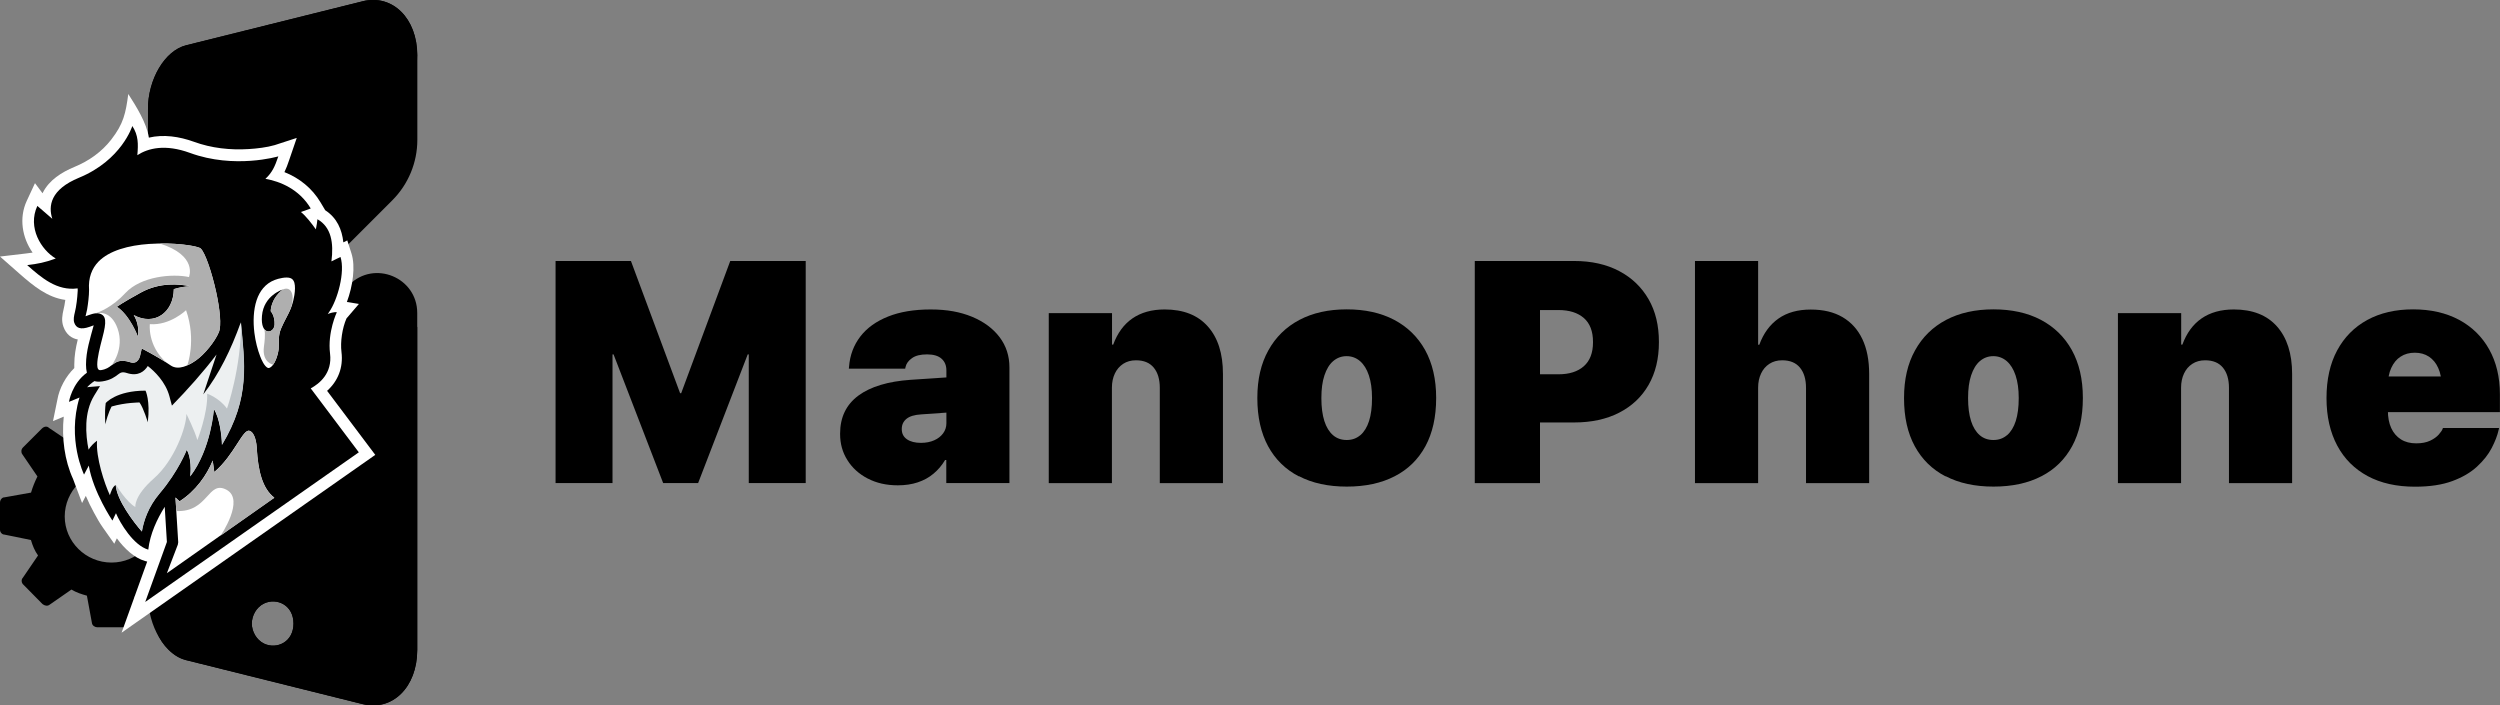 <svg xmlns="http://www.w3.org/2000/svg" xmlns:xlink="http://www.w3.org/1999/xlink" id="Layer_2" data-name="Layer 2" viewBox="0 0 253.75 71.6"><rect x="0" y="0" width="253.75" height="71.6" fill="#808080" stroke="none"/><defs><style>      .cls-1, .cls-2, .cls-3, .cls-4, .cls-5, .cls-6, .cls-7, .cls-8 {        stroke-width: 0px;      }      .cls-1, .cls-5, .cls-8 {        fill-rule: evenodd;      }      .cls-1, .cls-7 {        fill: #fff;      }      .cls-2, .cls-5 {        fill: #000;      }      .cls-9 {        clip-path: url(#clippath-2);      }      .cls-3 {        fill: #bdc3c7;      }      .cls-4 {        fill: none;      }      .cls-10 {        clip-path: url(#clippath-1);      }      .cls-11 {        clip-path: url(#clippath);      }      .cls-12 {        clip-path: url(#clippath-3);      }      .cls-6 {        fill: #edf0f1;      }      .cls-8 {        fill: #afafaf;      }    </style><clipPath id="clippath"><rect class="cls-4" width="253.75" height="71.6"></rect></clipPath><clipPath id="clippath-1"><rect class="cls-4" y="0" width="253.75" height="71.6"></rect></clipPath><clipPath id="clippath-2"><rect class="cls-4" x="15.03" y="0" width="27.33" height="34.88"></rect></clipPath><clipPath id="clippath-3"><rect class="cls-4" x="15.58" y="33.16" width="26.78" height="38.44"></rect></clipPath></defs><g id="Layer_1-2" data-name="Layer 1"><g class="cls-11"><g class="cls-10"><path class="cls-2" d="M35.44,28.91l-17.34,17.34c-1.97,1.97-3.08,4.64-3.08,7.43v6.81c0,3.06,1.71,5.97,3.88,6.51l17.9,4.46c3.01.75,5.55-1.7,5.55-5.51V31.77c0-3.61-4.36-5.41-6.91-2.86M26.81,65.33c-.79-.38-1.25-1.24-1.25-2.04s.46-1.67,1.25-2.04c1.26-.6,2.98.14,2.98,2.04s-1.72,2.64-2.98,2.04"></path><path class="cls-2" d="M36.8.14l-17.9,4.46c-2.17.54-3.88,3.45-3.88,6.51v23.77c0,3.78,4.57,5.68,7.25,3l17.55-17.55c1.62-1.62,2.54-3.83,2.54-6.13V5.64c0-3.81-2.54-6.26-5.55-5.51"></path><g class="cls-9"><path class="cls-2" d="M42.35,5.64c0-3.8-2.54-6.26-5.56-5.51l-17.9,4.46c-2.17.54-3.88,3.45-3.88,6.51v23.77l23.82-21.38c2.23-2,3.51-4.86,3.51-7.86"></path></g><g class="cls-12"><path class="cls-2" d="M18.9,67.01l17.9,4.46c3.01.75,5.55-1.7,5.55-5.51v-32.79l-25.16,25.15c-2.11,2.11-2.19,5.59-.05,7.67.52.51,1.12.87,1.75,1.02M26.81,61.25c1.26-.6,2.98.14,2.98,2.04s-1.72,2.64-2.98,2.04c-.79-.38-1.25-1.24-1.25-2.04s.46-1.67,1.25-2.04"></path></g><path class="cls-5" d="M13.23,52.42c0-1.09-.89-1.98-1.91-1.98-1.09,0,1.23-.16,1.23.94,0,1.03-2.33,2.96-1.23,2.96,1.03,0,1.91-.89,1.91-1.92M22.13,50.47h0l-2.7-.48c-.17-.58-.38-1.1-.72-1.64l1.61-2.33c.14-.17.14-.48-.07-.68l-1.91-1.91c-.2-.21-.51-.21-.72-.07l-2.29,1.61c-.51-.34-1.09-.51-1.64-.72l-.48-2.7c-.07-.24-.34-.44-.58-.44h-2.74c-.24,0-.51.2-.55.44l-.51,2.77c-.51.14-1.13.38-1.57.65l-2.29-1.54c-.2-.21-.51-.14-.72.07l-1.92,1.92c-.2.2-.2.51-.07.68l1.54,2.26c-.27.55-.48,1.06-.65,1.64l-2.7.48C.21,50.47,0,50.74,0,51.01v2.77c0,.24.21.48.44.48l2.7.55c.17.58.38,1.09.72,1.57l-1.54,2.26c-.2.2-.14.55.07.72l1.92,1.95c.21.17.51.24.72.07l2.22-1.54c.51.31,1.06.48,1.57.62l.51,2.77c.03.27.31.44.55.44h2.74c.24,0,.51-.17.58-.44l.48-2.7c.55-.2,1.13-.38,1.64-.62l2.26,1.51c.17.14.48.14.68-.03l1.92-1.95c.2-.21.27-.51.07-.72l-1.54-2.32c.34-.48.55-.99.72-1.57l2.7-.55c.24,0,.44-.24.44-.48v-2.77c0-.27-.21-.55-.44-.55M11.32,57.1h0c-2.63,0-4.75-2.12-4.75-4.68s2.12-4.75,4.75-4.75,4.69,2.12,4.69,4.75-2.12,4.68-4.69,4.68"></path><path class="cls-1" d="M7.91,34.46c-.65-.11-1.2-.52-1.48-1.32-.21-.61-.11-1.16.03-1.77.03-.12.06-.25.08-.37.03-.18.06-.37.09-.56-1.8-.24-3.24-1.42-4.64-2.65L0,26.04l2.63-.31c.24-.03.46-.06.68-.09-1.06-1.51-1.4-3.5-.6-5.24l.84-1.81.77,1.03s.02-.05.03-.07c.64-1.28,1.93-2.08,3.21-2.61,1.46-.6,2.76-1.52,3.73-2.77,1.25-1.61,1.47-2.67,1.73-4.63.82,1.28,1.87,2.95,2.09,4.43,1.49-.35,3.07-.12,4.57.42,1.77.65,3.7.86,5.58.74.82-.05,1.83-.17,2.62-.4l2.24-.73-.77,2.25c-.15.45-.3.85-.48,1.22,1.51.6,2.81,1.63,3.67,3.08l.47.79c1.2.78,1.7,1.96,1.84,3.26l.4-.2.42,1.31c.43,1.33.14,3.33-.46,4.94l1.22.2-1.26,1.47c-.43.97-.64,2.39-.51,3.41.2,1.6-.37,2.96-1.46,3.94l4.89,6.5-25.75,18.05,2.6-7.22-.23-.06c-1.07-.31-2.07-1.24-2.85-2.3l-.26.55-1.17-1.66c-.32-.45-.63-1.01-.89-1.49-.3-.55-.58-1.12-.83-1.71l-.38.73-.91-2.43c-.87-1.89-1.17-4.19-.95-6.34l-1.09.45.44-2.16c.2-1.17.85-2.37,1.72-3.22,0-.12,0-.24,0-.36,0-.88.15-1.71.35-2.53"></path><path class="cls-2" d="M16.72,51.44c-.77,1.23-1.49,2.74-1.67,4.35-1.51-.43-2.87-2.72-3.28-3.7l-.36.75s-1.93-2.85-2.4-5.58l-.48.91s-1.75-3.57-.46-7.82l-1.07.44s.28-1.84,1.82-2.96c-.06-.24-.09-.51-.09-.82,0-1.39.43-2.68.78-3.99,0,0-.36.13-.41.15-.94.33-1.37.12-1.56-.41-.11-.33-.03-.69.07-1.11.03-.13.06-.28.09-.43.14-.78.18-1.56.19-1.74,0-.07,0-.14-.01-.21-2.09.29-3.69-1.09-5.12-2.36,1.09-.13,1.81-.27,2.9-.67-1.47-.87-2.89-3.13-1.87-5.34,0,0,.91.78,1.52,1.31-.42-1.3-.2-2.97,2.71-4.17,4.33-1.78,5.41-5.24,5.41-5.25.62.95.61,1.82.51,2.96,1.1-.71,2.82-1.15,5.34-.23,4.52,1.66,8.95.36,8.97.35-.35,1.03-.62,1.64-1.31,2.28,1.47.26,3.42,1.03,4.6,3.01l-1,.36c.49.37,1.13,1.21,1.52,1.76.06-.32.16-.87.16-1.03,1.41.81,1.66,2.4,1.42,4.28l.92-.45c.49,1.53-.3,4.37-1.16,5.6-.05.07-.09.13-.13.2.17-.09.64-.23.92-.19,0,0-.96,2.01-.69,4.2.25,2-1.09,3.06-1.96,3.53l4.88,6.49-21.68,15.19,2.2-6.09-.22-3.56Z"></path><path class="cls-7" d="M29.46,28.22c-.42-.14-1.18.04-1.59.2-.94.37-1.51,1.12-1.82,2.04-.33.99-.37,2.18-.23,3.32.11.88.33,1.73.6,2.42.12.32.42.99.76,1.14.05.02.1.02.16,0,.57-.22.89-1.39.94-1.9.07-.86-.08-1.32.26-2.12.54-1.27,1.09-1.81,1.34-3.37.07-.47.09-.91,0-1.25-.07-.23-.19-.4-.4-.47"></path><path class="cls-7" d="M21.75,47.91l-.16-1.17c-.59,1.48-1.75,3.12-3.37,4.14l-.41-.39.28,4.55-.04.24-1.11,2.9,10.9-7.67c-1.25-.96-1.65-2.82-1.78-4.98h0s0,0,0,0h0s0-.02,0-.02v-.05s0,0,0,0c-.02-.34-.15-1.55-.74-1.73-.68-.22-1.54,2.47-3.58,4.19"></path><path class="cls-6" d="M9.6,38.67c-.31.2-.56.42-.76.64.12-.02.19-.03.19-.03l1.12-.09-.59.96c-1.05,1.72-.88,3.96-.57,5.49.21-.35.53-.66.86-.91-.13,1.7.75,4.35,1.3,5.53.13-.39.28-.85.59-1.03.1,1.52,1.82,3.77,2.65,4.72.17-1.02.62-2.48,1.81-3.88,1.9-2.24,2.74-4.4,2.74-4.41.48.68.44,2.35.35,2.7,2.14-2.8,2.41-6.84,2.41-6.85.59.91.81,2.73.82,3.64,2.9-4.82,2.29-8.31,1.92-12.43-1,2.78-2.2,5.25-3.81,7.31l1.35-4.05c-1.39,1.83-2.93,3.55-4.53,5.19l-.26-.97c-.4-1.46-1.51-2.52-2.19-3.05-.33.53-.97,1.09-2.13.71-.49-.16-.66-.02-.89.15-.34.26-.75.57-1.58.7-.33.05-.6.04-.82-.03"></path><path class="cls-3" d="M11.76,49.23c.1,1.53,1.82,3.77,2.65,4.72.17-1.02.62-2.48,1.81-3.88,1.9-2.24,2.74-4.4,2.74-4.41.48.68.44,2.35.35,2.7,2.14-2.8,2.41-6.84,2.41-6.85.59.91.81,2.73.82,3.64,2.9-4.82,2.29-8.31,1.92-12.44.04,4.62-1.42,8.76-1.42,8.76-.79-1.09-2.01-1.51-2.01-1.51.07,2.03-1,4.71-1,4.71-.25-.93-1.11-2.66-1.11-2.66,0,1.33-1.2,4.71-3.29,6.54-2.08,1.83-1.89,2.91-1.89,2.91-.88-.47-1.97-2.23-1.97-2.23"></path><path class="cls-7" d="M8.84,31.41c-.03.16-.07.33-.11.49l-.05.2c.4-.14.97-.39,1.39-.28.73.19.76.82.32,2.47-.26,1-.52,2.02-.52,2.72,0,.37.09.6.37.56.54-.08.82-.29,1.05-.47.5-.38.88-.67,1.94-.33.78.25.97-.62.97-.62l.18-.78s1.66.84,2.94,1.72c.78.54,1.85,0,2.57-.51.87-.61,1.92-1.9,2.32-2.86.28-.68.1-2.35-.27-4.05-.44-2.01-1.11-3.99-1.57-4.44-.27-.26-2.66-.65-5.25-.47-1,.07-2.02.23-2.93.53-.88.29-1.65.7-2.21,1.28-.65.68-1.03,1.61-.94,2.86,0,.61-.1,1.39-.2,1.99"></path><path class="cls-5" d="M11.86,31.14c.14-.09.47-.36,2.41-1.43,1.94-1.08,3.93-.88,5.05-.65-.61.02-1.16.13-1.68.29-.03,2.4-2,3.77-4.07,2.63,0,0,.65.97.42,2.18,0,0-.79-2.13-2.13-3.02"></path><path class="cls-5" d="M10.7,43.09s-.11-1.13.03-2.18c0,0,1.05-1.26,4.04-1.26,0,0,.5,1,.23,3.21,0,0-.42-1.43-.84-2.01,0,0-1.42,0-2.83.41,0,0-.38.66-.64,1.83"></path><path class="cls-8" d="M17.65,29.34c-.03,2.4-2,3.77-4.07,2.63,0,0,.65.97.42,2.18,0,0-.79-2.13-2.13-3.02.15-.09.47-.36,2.41-1.43,1.94-1.08,3.93-.88,5.05-.65-.61.02-1.16.13-1.68.29M18.88,31.47c1.08,3.07.13,5.61.13,5.61.32-.14.63-.33.89-.51.87-.61,1.92-1.9,2.32-2.86.28-.68.1-2.35-.27-4.05-.44-2.01-1.11-3.99-1.57-4.44-.23-.22-2.03-.54-4.18-.51,3.92,1.23,2.98,3.41,2.98,3.41-1.65-.36-4.87-.09-6.45,1.62-1.33,1.44-2.66,1.94-3.04,2.06.37-.09,1.6-.24,2.24,1.53.75,2.1-.62,3.77-.62,3.77.5-.38.88-.67,1.94-.33.78.25.97-.62.97-.62l.18-.78s1.28.65,2.45,1.4c-1.91-1.73-1.64-3.87-1.64-3.87,2.05.16,3.68-1.42,3.68-1.42"></path><path class="cls-8" d="M22.4,54.36l5.45-3.83c-1.25-.96-1.65-2.83-1.78-4.98h0v-.02h0s0-.06,0-.06h0c-.02-.35-.15-1.56-.74-1.74-.68-.22-1.54,2.47-3.58,4.19l-.16-1.17c-.59,1.48-1.75,3.12-3.37,4.15l-.41-.39.08,1.36c3.27.15,3.19-3.17,5.1-2.16,1.9,1.01-.6,4.66-.6,4.66"></path><path class="cls-5" d="M28.69,29.39s-1.92.58-2.1,2.66c-.18,2.08,1.22,1.83,1.28.92.05-.92-.39-1.38-.39-1.38,0,0-.04-1.2,1.21-2.19"></path><path class="cls-8" d="M28.69,29.39c-1.25.99-1.21,2.19-1.21,2.19,0,0,.44.47.39,1.38-.04.62-.7.94-1.06.42.05.11.16.5-.02,1.79-.22,1.64.93,1.84.93,1.84.33-.45.52-1.2.56-1.58.07-.86-.08-1.32.26-2.12.36-.85.73-1.37,1-2.09.42-1.29,0-2.23-.85-1.83"></path><polygon class="cls-2" points="56.39 26.49 64.04 26.49 69.03 39.91 69.14 39.91 74.12 26.49 81.78 26.49 81.78 49.03 76 49.03 76 35.97 72.92 35.97 79.31 27.11 70.86 49.03 67.31 49.03 58.86 27.11 65.25 35.97 62.17 35.97 62.17 49.03 56.39 49.03 56.39 26.49"></polygon><path class="cls-2" d="M88.07,48.57c-.88-.46-1.57-1.08-2.06-1.87-.5-.79-.74-1.67-.74-2.66v-.02c0-1.67.62-2.95,1.86-3.87,1.24-.91,3.01-1.44,5.3-1.6l7.05-.47v3.56l-5.98.42c-.68.04-1.17.19-1.49.45-.32.26-.48.6-.48,1.03v.02c0,.45.18.79.53,1.03.35.24.83.36,1.42.36.51,0,.96-.09,1.34-.26.39-.17.69-.41.91-.71.22-.3.33-.64.33-1.02v-5.36c0-.5-.16-.9-.49-1.19-.32-.29-.81-.44-1.47-.44s-1.17.12-1.53.38c-.36.25-.58.55-.66.91l-.03.16h-5.72l.02-.2c.09-1.18.48-2.2,1.15-3.07.67-.87,1.61-1.54,2.81-2.02,1.2-.48,2.64-.72,4.32-.72s3,.25,4.2.74c1.2.5,2.13,1.19,2.8,2.07.67.89,1,1.91,1,3.08v11.73h-6.41v-2.34h-.12c-.32.54-.72,1.01-1.18,1.39-.46.39-1,.68-1.6.88-.6.2-1.28.3-2.02.3-1.16,0-2.17-.23-3.05-.69"></path><path class="cls-2" d="M106.46,31.78h6.41v3.2h.12c.43-1.17,1.08-2.06,1.95-2.66s1.96-.91,3.27-.91c1.9,0,3.36.57,4.38,1.72,1.03,1.15,1.54,2.76,1.54,4.83v11.08h-6.41v-9.67c0-.86-.2-1.55-.61-2.05-.41-.5-1.01-.75-1.81-.75-.5,0-.93.12-1.3.36-.36.24-.65.57-.84.98-.2.42-.3.9-.3,1.44v9.69h-6.41v-17.25Z"></path><path class="cls-2" d="M131.83,48.35c-1.35-.7-2.39-1.72-3.12-3.06-.72-1.34-1.09-2.96-1.09-4.87v-.03c0-1.88.37-3.49,1.12-4.83.74-1.34,1.79-2.37,3.15-3.09,1.35-.71,2.95-1.07,4.8-1.07s3.46.35,4.81,1.06c1.35.71,2.4,1.73,3.15,3.07.74,1.34,1.12,2.96,1.12,4.85v.03c0,1.92-.37,3.55-1.09,4.88-.73,1.34-1.77,2.36-3.12,3.05-1.35.7-2.98,1.05-4.86,1.05s-3.51-.35-4.86-1.06M138.08,44.17c.38-.33.68-.81.88-1.44.2-.63.3-1.4.3-2.31v-.03c0-.9-.11-1.66-.32-2.29-.21-.63-.51-1.11-.9-1.45-.39-.33-.84-.5-1.36-.5s-.97.17-1.36.5c-.39.33-.68.82-.89,1.45-.21.63-.31,1.39-.31,2.29v.03c0,.91.1,1.67.3,2.31.2.63.5,1.11.88,1.44.38.33.85.49,1.39.49s.99-.16,1.38-.49"></path><path class="cls-2" d="M149.69,26.49h6.62v22.55h-6.62v-22.55ZM153.02,37.99h5.17c1.09,0,1.95-.27,2.57-.82.62-.55.93-1.36.93-2.43v-.03c0-1.08-.31-1.89-.93-2.43-.62-.54-1.48-.81-2.57-.81h-5.17v-4.98h6.75c1.76,0,3.28.34,4.57,1.02,1.29.68,2.28,1.63,2.99,2.86s1.05,2.68,1.05,4.34v.03c0,1.67-.35,3.11-1.05,4.33-.7,1.22-1.7,2.16-2.99,2.82-1.29.66-2.81.99-4.57.99h-6.75v-4.89Z"></path><path class="cls-2" d="M172.04,26.49h6.41v8.5h.12c.43-1.17,1.08-2.05,1.95-2.66s1.96-.91,3.27-.91,2.35.26,3.23.77c.88.52,1.55,1.26,2.01,2.23.46.97.69,2.15.69,3.54v11.08h-6.41v-9.67c0-.86-.2-1.55-.61-2.05-.41-.5-1.01-.75-1.81-.75-.5,0-.93.12-1.3.36-.37.24-.65.57-.84.98-.2.42-.3.9-.3,1.44v9.69h-6.41v-22.55Z"></path><path class="cls-2" d="M197.47,48.35c-1.35-.7-2.39-1.72-3.12-3.06-.73-1.34-1.09-2.96-1.09-4.87v-.03c0-1.88.37-3.49,1.12-4.83.74-1.34,1.79-2.37,3.15-3.09,1.35-.71,2.95-1.07,4.8-1.07s3.46.35,4.81,1.06c1.35.71,2.4,1.73,3.15,3.07.74,1.34,1.12,2.96,1.12,4.85v.03c0,1.92-.37,3.55-1.09,4.88-.73,1.34-1.77,2.36-3.12,3.05-1.35.7-2.98,1.05-4.86,1.05s-3.51-.35-4.86-1.06M203.72,44.17c.38-.33.68-.81.88-1.44.2-.63.3-1.4.3-2.31v-.03c0-.9-.11-1.66-.32-2.29-.21-.63-.51-1.11-.9-1.45-.39-.33-.84-.5-1.36-.5s-.97.17-1.36.5c-.39.33-.68.82-.89,1.45-.21.63-.31,1.39-.31,2.29v.03c0,.91.1,1.67.3,2.31.2.63.5,1.11.88,1.44.38.33.85.49,1.39.49s.99-.16,1.38-.49"></path><path class="cls-2" d="M214.98,31.78h6.41v3.2h.12c.43-1.17,1.08-2.06,1.95-2.66s1.96-.91,3.27-.91c1.9,0,3.36.57,4.38,1.72,1.02,1.15,1.54,2.76,1.54,4.83v11.08h-6.41v-9.67c0-.86-.2-1.55-.61-2.05-.41-.5-1.01-.75-1.81-.75-.5,0-.93.12-1.3.36-.37.24-.65.57-.84.98-.2.42-.3.9-.3,1.44v9.69h-6.41v-17.25Z"></path><path class="cls-2" d="M240.33,48.33c-1.34-.72-2.38-1.75-3.1-3.1-.72-1.35-1.09-2.95-1.09-4.82h0c0-1.89.36-3.5,1.08-4.84.72-1.34,1.74-2.37,3.05-3.09,1.32-.72,2.87-1.08,4.66-1.08s3.35.36,4.66,1.06c1.32.71,2.34,1.71,3.06,3,.72,1.29,1.09,2.81,1.09,4.56v1.81h-14.48v-3.62h11.51l-2.95,3.41v-2.47c0-.7-.11-1.3-.34-1.8-.22-.5-.54-.88-.94-1.15-.41-.27-.89-.4-1.44-.4s-1.03.13-1.44.4c-.41.26-.72.65-.95,1.15s-.34,1.1-.34,1.8v2.5c0,.7.11,1.3.34,1.8s.56.88.99,1.15c.43.27.94.4,1.55.4.56,0,1.03-.09,1.41-.27.38-.18.67-.39.88-.63.21-.24.35-.44.4-.61l.02-.05h5.7l-.05.2c-.12.56-.36,1.17-.7,1.83-.34.66-.84,1.29-1.49,1.89-.65.6-1.48,1.09-2.51,1.47-1.03.38-2.29.57-3.79.57-1.87,0-3.47-.36-4.81-1.08"></path></g></g></g></svg>